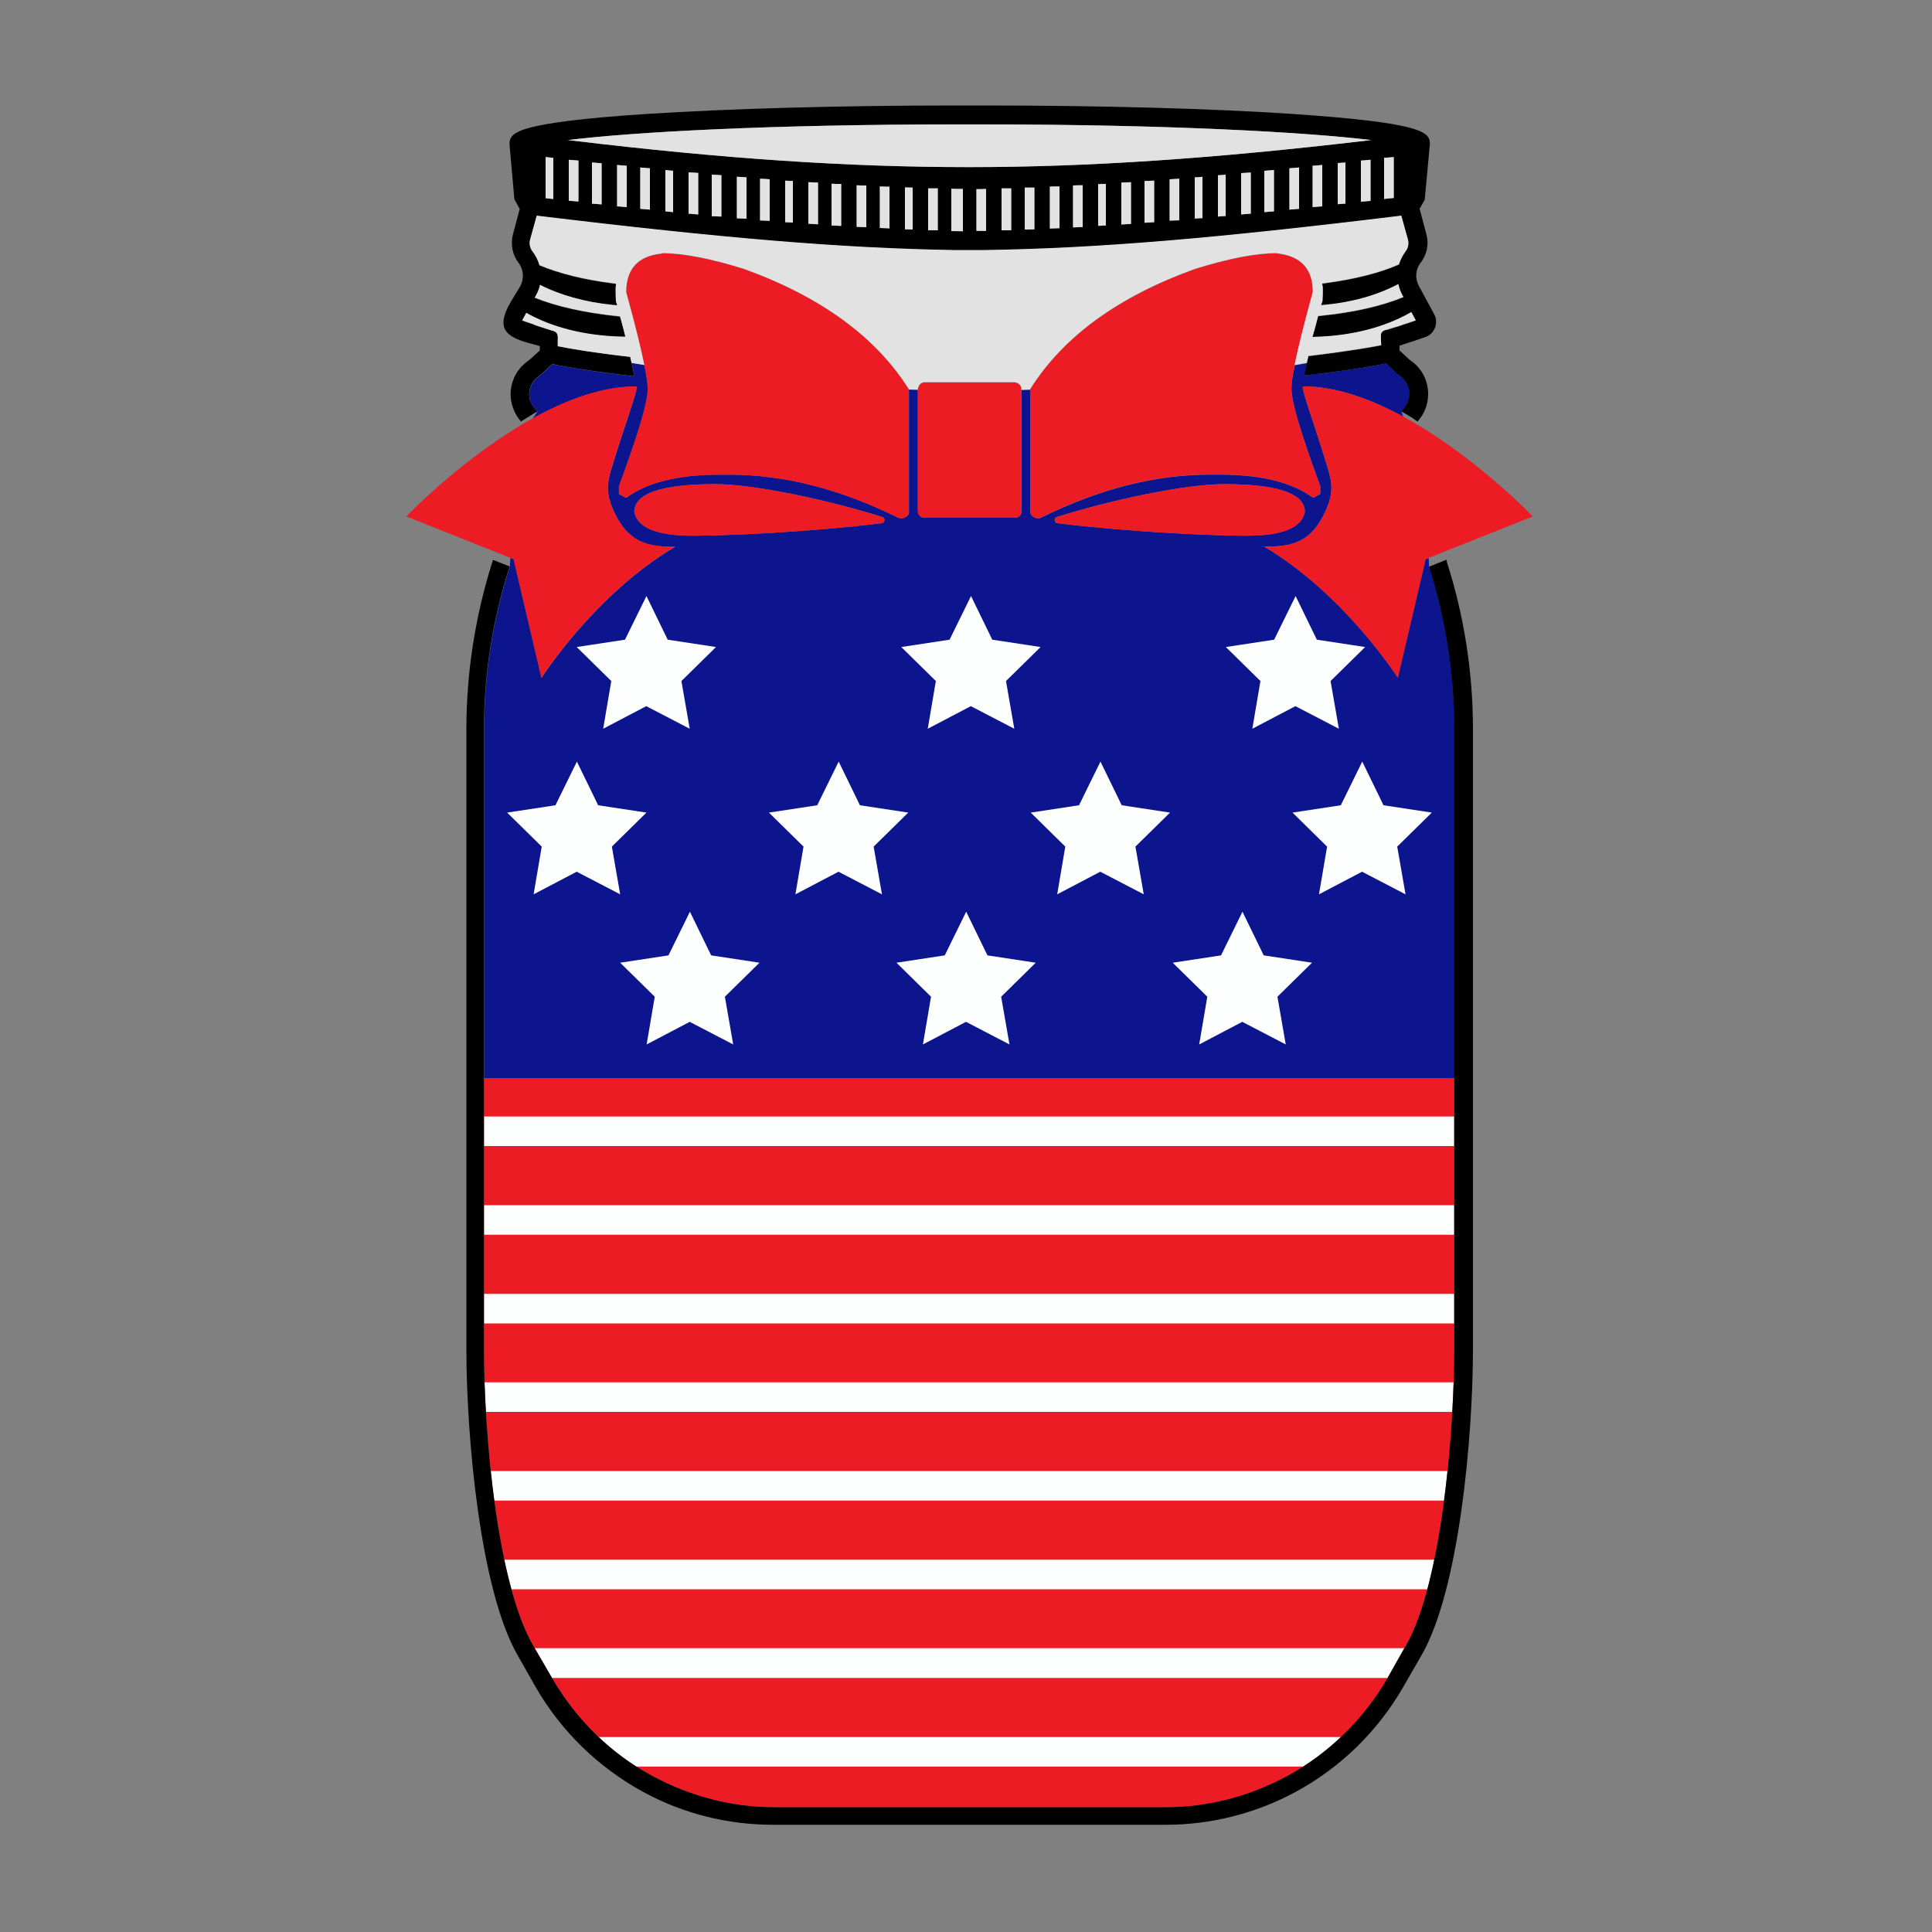 <?xml version="1.0" encoding="utf-8"?>
<!-- Generator: Adobe Illustrator 23.0.1, SVG Export Plug-In . SVG Version: 6.00 Build 0)  -->
<svg version="1.1" id="Layer_1" xmlns="http://www.w3.org/2000/svg" xmlns:xlink="http://www.w3.org/1999/xlink" x="0px" y="0px"
	 width="1000px" height="1000px" viewBox="0 0 1000 1000" style="enable-background:new 0 0 1000 1000;" xml:space="preserve">
<rect x="0" y="0" width="1000" height="1000" fill="#808080" stroke="none"/>
<style type="text/css">
	.st0{fill:#0C158E;}
	.st1{fill:#ED1C24;}
	.st2{fill:#FDFFFE;}
	.st3{fill:#E2E2E2;}
</style>
<g>
	<path class="st0" d="M739.7,293.3L739.7,293.3c-0.1-1.5-0.1-3-0.2-4.5l-1.6,0.6l-14.4,61.4c0,0-27.4-43.1-69.2-67.9
		c14.5,0.2,24.5-2.2,31.8-18.4c3.8-8.4,3.8-13.9,1.1-22.4c-7.9-25.6-13.4-40-12.9-42.1c17.1-0.1,35.1,6.5,51.9,15.6
		c0-0.1,0-0.1,0-0.2l-0.8-2.5l1.2-1.4c1.8-2,2.9-4.7,3-7.5c0-4-2-7.6-5.3-9.7l-0.6-0.5l-6.1-5.7c-4.4,0.9-17.3,3.4-40.4,6l-2,0.2
		l0.4-2c0.4-2,0.9-4.3,0.9-4.3s-2.8,0.5-6.3,1.1c-1.6,7.6-1.7,9.2-1.7,12.4c0,6.6,5,23.4,14.9,50.2v4l-3.7,2
		c-10.8-8-26.8-12-48.2-12h-5.5c-28.1,0-57.1,7.4-87,22.2c-2.1,1-4.5,0.1-5.7-2.2v-63.9c-1.5,0.1-3,0.1-4.5,0.2V264
		c0,2.7-1.3,4-3.7,4h-46.3c-2.4,0-3.7-1.3-3.7-4v-62.2c-1.5,0-3.1-0.1-4.6-0.1v64c-1,2.3-3.6,3.1-5.7,2.2
		c-29.9-14.8-58.8-22.2-87-22.2h-5.5c-21.3,0-37.3,4-48.2,12l-3.7-2v-4c9.9-26.8,14.9-43.4,14.9-50.2c0-2.7-0.3-5.4-1.7-12.5
		c-2.3-0.4-4.5-0.8-6.6-1.1c0.4,1.8,0.7,3.2,1,4.9l0.4,2l-2.1-0.2c-24-2.9-36.3-5.2-40.4-6.1l-6,5.6l-0.5,0.4
		c-3.5,2.1-5.5,5.8-5.4,9.8c0.1,2.8,1.1,5.3,3,7.4l1.2,1.4l-2.6,3.6c17.3-9.6,36.1-16.7,53.9-16.6c0.6,2.1-5,16.5-12.9,42.1
		c-2.7,8.5-2.7,14,1.1,22.4c7.4,16.1,17.4,18.6,31.8,18.4c-41.8,24.7-69.2,67.9-69.2,67.9l-14.4-61.4l-1.7-0.7l-0.3,4.5l-0.4,1.3
		c-8.6,26.8-12.9,54.8-12.9,83.1V558h502.2V377.6c0-28.2-4.3-56.1-12.6-83L739.7,293.3z M456.4,270.8c-39.5,4.8-82,6.5-97.8,6.5
		c-18.6,0-28.7-4.1-30.3-12.4c0.1-9.5,14.1-14.3,41.8-14.3c20.4,0,58.6,8.2,86.6,17C458.3,268.1,458.1,270.6,456.4,270.8z
		 M547.3,270.8c-1.7-0.2-1.9-2.7-0.3-3.2c28-8.8,66.2-17,86.6-17c27.8,0,41.7,4.8,41.8,14.3c-1.6,8.3-11.7,12.4-30.3,12.4
		C629.3,277.3,586.8,275.6,547.3,270.8z"/>
	<path class="st1" d="M285.6,868.3c12.6,21.8,30.7,39.5,52.2,51c19.5,10.5,41.1,16.1,62.5,16.1h203.4c21.4,0,43-5.6,62.5-16.1
		c21.5-11.7,39.6-29.3,52.1-50.9l9.3-16.5c18.4-31.9,25.1-109.4,25.1-153.8V558H250.5v140.2c0,44.1,6.8,121.4,25.5,153.6
		L285.6,868.3z"/>
	<path class="st2" d="M742.4,807.3c-1.1,5.3-2.3,10.5-3.6,15.3H264.7c-1.3-4.9-2.6-10-3.7-15.3H742.4z M674.5,914.4
		c7-4.5,13.5-9.6,19.6-15.3H309.8c6.1,5.7,12.6,10.9,19.6,15.3H674.5z M276.8,853.1l8.8,15.2c0,0.1,0.1,0.1,0.1,0.2h432.5
		c0,0,0-0.1,0-0.1l8.6-15.3H276.8z M254,761.4c0.5,5.1,1.2,10.2,1.8,15.3h491.6c0.7-5.1,1.3-10.2,1.8-15.3H254z M250.5,669.6V685
		h502.2v-15.3H250.5z M250.5,577.9v15.3h502.2v-15.3H250.5z M250.5,623.8v15.3h502.2v-15.3H250.5z M250.8,715.5
		c0.2,4.9,0.4,10.1,0.7,15.3h500.2c0.3-5.3,0.5-10.4,0.7-15.3H250.8z"/>
	<path d="M749,291.2c8.9,27.9,13.4,57,13.4,86.4v320.6c0,45.2-7.1,124.7-26.6,158.5l-9.5,16.5c-13.3,23.1-32.7,41.9-55.9,54.4
		c-20.4,11-43.6,16.9-67,16.9H400.1c-23.5,0-46.6-5.8-67-16.9c-23.3-12.7-42.7-31.5-55.9-54.5l-9.3-16.4
		c-19.4-33.7-26.5-113.2-26.5-158.4V377.6c0-29.3,4.5-58.3,13.3-86.3l0.5-1.5l8.6,3.4l-0.4,1.3c-8.6,26.8-12.9,54.8-12.9,83.1v320.6
		c0,44.1,6.8,121.4,25.5,153.6l9.6,16.5c12.6,21.8,30.7,39.5,52.2,51c19.5,10.5,41.1,16.1,62.5,16.1h203.4c21.4,0,43-5.6,62.5-16.1
		c21.5-11.7,39.6-29.3,52.1-50.9l9.3-16.5c18.4-31.9,25.1-109.4,25.1-153.8V377.6c0-28.2-4.3-56.1-12.6-83l-0.4-1.3l9-3.6L749,291.2
		z M265.8,174.6c4.2,2.3,9.9,3.4,13.6,4.5v2.3l-5.5,5c-6.1,4-9.7,10.7-9.6,17.9c0.1,4.7,1.7,9.2,4.5,12.8l0.8,1.1l1.1-0.7
		c1.9-1.2,3.8-2.4,5.8-3.6l1.6-0.9l-1.2-1.4c-1.9-2.1-2.9-4.6-3-7.4c-0.1-4,1.9-7.7,5.4-9.8l0.5-0.4l6-5.6
		c4.1,0.9,16.4,3.2,40.4,6.1l2.1,0.2l-0.4-2c-0.4-2.2-1-4.8-1.5-7l-0.2-1l-1.1-0.1c-17.6-2-29.3-4-36.4-5.4V177c0-0.3,0-0.6,0-0.9
		c0-0.8,0.1-1.7-0.1-2.6c-0.3-1.7-2-2.2-2.8-2.4c-0.2,0-0.3-0.1-0.5-0.1c-0.6-0.2-1.2-0.4-1.8-0.6c-0.6-0.2-1.1-0.3-1.8-0.6
		c-1.2-0.4-2.4-0.7-3.5-1.1c-0.8-0.3-1.6-0.5-2.3-0.8c-1.8-0.6-3.7-1.2-5.6-1.9l2.1-3.9c13.4,7.6,30.8,11.9,49.3,12.3h2l-0.5-1.9
		c-0.3-1.4-0.7-2.8-1.1-4.3c-0.3-1.1-0.6-2.2-0.9-3.3l-0.3-1l-1-0.1c-17.2-1.8-31.7-5-43.1-9.6l0.7-1.3c0.9-1.6,1.6-3.4,2-5.3
		c10.6,5.4,23.6,9,37.7,10.4l2.3,0.2l-0.7-2.1c-0.1-1-0.2-6.2-0.1-7.6l0.2-1.5l-1.5-0.2c-15-1.9-27.9-5.1-38.2-9.4
		c-0.7-2.6-1.9-5-3.6-7.2c-1.3-1.7-1.8-4-1.2-6.1l3.4-12.3c97.4,11.8,157.9,16.8,215.3,17.8h17c57.5-0.9,117.9-5.9,215.2-17.8
		l3.4,12.2c0.6,2.2,0.2,4.4-1.1,6.1c-1.6,2.2-2.8,4.5-3.5,6.9c-10.1,4.4-22.7,7.6-38.3,9.7l-1.5,0.2l0.3,1.5c0.2,1.5,0,6.7-0.1,7.6
		l-0.7,2.1l2.3-0.2c14-1.3,26.9-5,37.7-10.7c0.4,2,1.1,3.9,2,5.6l0.6,1.1c-11.5,4.7-25.6,7.9-43.1,9.7l-1,0.1l-0.3,1
		c-0.6,2.5-1.3,5-2.1,7.9l-0.6,2l2-0.1c18.8-0.6,35.7-5,49.2-12.8l2.3,4.3c-0.2,0.1-0.5,0.1-0.8,0.2l-0.2,0.1
		c-0.7,0.2-1.4,0.5-2.1,0.7c-0.7,0.3-1.5,0.5-2.1,0.7c-0.8,0.2-1.5,0.5-2.3,0.8c-1.2,0.4-2.4,0.8-3.6,1.1c-0.6,0.2-1.2,0.4-1.7,0.5
		c-0.6,0.2-1.2,0.4-1.8,0.6c-0.2,0.1-0.4,0.1-0.5,0.1c-0.9,0.2-2.6,0.6-2.9,2.4c-0.1,0.5-0.1,1.2,0,3.2c0,0.7,0.1,1.7,0.1,2.4
		c-4.4,0.9-16.3,3-36.7,5.5l-1,0.1l-0.2,1c-0.6,2.6-1.1,4.9-1.5,6.9l-0.4,2l2-0.2c23.1-2.6,36-5.1,40.4-6l6.1,5.7l0.6,0.5
		c3.3,2.1,5.3,5.7,5.3,9.7c-0.1,2.8-1.2,5.5-3,7.5l-1.2,1.4l2.6,1.5c1.6,1,3.2,1.9,4.7,3l1.1,0.8l0.9-1.1c2.9-3.6,4.5-8,4.6-12.8
		c0.1-7.3-3.4-14-9.4-17.9l-5.4-5v-2.5c6.2-2,11.1-3.6,13.5-4.5c2.3-0.8,4-2.6,4.9-4.9c0.8-2.3,0.7-4.8-0.5-6.9l-7.9-14.6
		c-2.1-3.9-1.8-8.6,1-12.1c3.2-4.2,4.3-9.7,2.9-14.6l-3.5-13.2l2.4-4.3c0.3-0.4,0.3-0.9,0.3-1.2l2.6-28v-0.1c0-2.9-0.7-5.7-9.8-8.2
		c-10.2-2.9-30.2-5.2-61-7.3c-41.9-2.8-98.8-4.4-160.3-4.4h-14.2c-60,0-116.9,1.6-160.3,4.4c-30.8,2-50.8,4.4-61,7.3
		c-9,2.5-9.8,5.4-9.8,8.3l2.5,28c0,0.2,0.1,0.3,0.1,0.5v0.2l2.7,4.8l-3.5,13.2c-1.3,5.1-0.3,10.6,2.9,14.7c2.6,3.4,3,8.2,0.9,12.1
		c-3.1,5.7-11.1,15.5-8,22.2C262.2,172.1,263.8,173.5,265.8,174.6z M485.4,97.5v21.7c-0.8,0-1.6,0-2.5,0s-1.8,0-2.5,0V97.5
		c0.8,0,1.6,0,2.5,0S484.6,97.5,485.4,97.5z M472.4,97.1v21.7c-1.3-0.1-2.7-0.1-4-0.1V97C469.7,97,471.1,97.1,472.4,97.1z
		 M460.4,96.6v21.6c-0.8,0-1.6-0.1-2.4-0.1c-0.9,0-1.8-0.1-2.6-0.1V96.5c0.8,0,1.6,0.1,2.5,0.1C458.7,96.6,459.6,96.6,460.4,96.6z
		 M448.4,96v21.6c-0.8,0-1.6-0.1-2.5-0.1s-1.8-0.1-2.5-0.1V95.9c0.8,0,1.6,0.1,2.5,0.1C446.7,96,447.6,96,448.4,96z M435.4,95.2
		v21.7c-0.2,0-0.5,0-0.7,0c-1.4-0.1-3-0.1-4.3-0.2V95.1c0.8,0,1.6,0.1,2.5,0.1C433.7,95.2,434.6,95.2,435.4,95.2z M423.4,94.5v21.6
		l-5-0.3V94.3L423.4,94.5z M410.4,93.7v21.5c-0.6,0-1.3-0.1-1.9-0.1c-0.7,0-1.4-0.1-2.1-0.1V93.5c0.6,0,1.2,0.1,1.9,0.1
		C409,93.6,409.7,93.7,410.4,93.7z M398.4,92.8v21.5c-0.8,0-1.6-0.1-2.4-0.1c-0.9,0-1.8-0.1-2.6-0.1V92.5c0.8,0,1.6,0.1,2.4,0.1
		C396.7,92.7,397.6,92.7,398.4,92.8z M386.4,91.8v21.4c-0.8,0-1.6-0.1-2.4-0.1c-0.9,0-1.8-0.1-2.6-0.1V91.5c0.8,0,1.6,0.1,2.4,0.1
		C384.7,91.7,385.6,91.7,386.4,91.8z M373.4,90.7v21.4c-0.8,0-1.6-0.1-2.4-0.1c-0.9,0-1.8-0.1-2.6-0.1V90.4c0.8,0,1.6,0.1,2.4,0.1
		C371.7,90.6,372.6,90.6,373.4,90.7z M361.4,89.5V111c-0.8-0.1-1.6-0.1-2.4-0.2c-0.9-0.1-1.8-0.1-2.6-0.2V89.2
		C358,89.3,359.9,89.4,361.4,89.5z M348.4,88.4v21.4c-0.6-0.1-1.2-0.1-1.9-0.2c-0.7-0.1-1.5-0.1-2.1-0.2V88c0.6,0.1,1.2,0.1,1.9,0.2
		C347,88.3,347.7,88.3,348.4,88.4z M336.4,87.1v21.4c-0.8-0.1-1.6-0.1-2.4-0.2c-0.9-0.1-1.8-0.1-2.6-0.2V86.7
		c0.8,0.1,1.6,0.1,2.4,0.2C334.7,87,335.6,87,336.4,87.1z M324.4,85.8v21.4c-0.8-0.1-1.6-0.1-2.4-0.2c-0.9-0.1-1.8-0.1-2.6-0.2V85.4
		c0.8,0.1,1.6,0.1,2.4,0.2C322.7,85.7,323.6,85.7,324.4,85.8z M311.4,84.5v21.3c-0.8-0.1-1.6-0.1-2.4-0.2c-0.9-0.1-1.8-0.1-2.6-0.2
		V84.1c0.8,0.1,1.6,0.1,2.4,0.2C309.7,84.4,310.6,84.4,311.4,84.5z M709.4,82.7V104c-0.5,0-1,0.1-1.5,0.1c-1.2,0.1-2.4,0.2-3.5,0.3
		V83.1c0.5,0,1-0.1,1.5-0.1C707,82.9,708.3,82.8,709.4,82.7z M293.9,72.5c33.8-4.2,105.5-8.1,200.8-8.1h14.2c95.3,0,167,4,200.8,8.1
		c-0.8,0.1-1.7,0.2-2.5,0.3c-79.1,9.3-144.3,13.7-205.4,13.7h-0.6c-62.3,0-127.3-4.4-204.7-13.7C295.6,72.7,294.7,72.6,293.9,72.5z
		 M716.4,103V81.7c0.5,0,1-0.1,1.5-0.1c1.2-0.1,2.4-0.2,3.5-0.3v21.2c-0.8,0.1-1.7,0.1-2.6,0.2C718,102.8,717.1,102.9,716.4,103z
		 M286.4,81.7V103l-4-0.4V81.3L286.4,81.7z M299.4,83.1v21.2c-0.4,0-0.8-0.1-1.3-0.1c-1.3-0.1-2.6-0.2-3.7-0.3V82.7
		c0.4,0,0.8,0.1,1.2,0.1C296.9,82.9,298.3,83,299.4,83.1z M498.4,97.8v21.9c-1.8,0-4.3-0.1-6-0.1V97.7
		C494.2,97.8,496.6,97.8,498.4,97.8z M696.4,84.1v21.3c-0.5,0-1.1,0.1-1.7,0.1c-0.9,0.1-1.7,0.1-2.3,0.2V84.4
		c0.8-0.1,1.7-0.1,2.6-0.2C695.5,84.2,695.9,84.2,696.4,84.1z M684.4,85.4v21.4c-0.8,0.1-1.7,0.1-2.6,0.2c-0.8,0.1-1.6,0.1-2.4,0.2
		V85.8c0.8-0.1,1.7-0.1,2.6-0.2C682.8,85.5,683.6,85.5,684.4,85.4z M672.4,86.7v21.4c-0.8,0.1-1.7,0.1-2.6,0.2
		c-0.8,0.1-1.6,0.1-2.4,0.2V87.1c0.8-0.1,1.7-0.1,2.6-0.2C670.8,86.8,671.6,86.8,672.4,86.7z M659.4,88v21.4
		c-0.8,0.1-1.7,0.1-2.6,0.2c-0.8,0.1-1.6,0.1-2.4,0.2V88.4c0.8-0.1,1.7-0.1,2.6-0.2C657.8,88.1,658.6,88.1,659.4,88z M647.4,89.3
		v21.3c-0.8,0.1-1.7,0.1-2.6,0.2c-0.8,0.1-1.6,0.1-2.4,0.2V89.6C643.9,89.5,645.9,89.4,647.4,89.3z M634.4,90.4v21.4
		c-1.3,0.1-2.7,0.2-4,0.3V90.7c0.7,0,1.4-0.1,2.1-0.1C633.1,90.5,633.8,90.5,634.4,90.4z M622.4,91.5v21.4c-0.7,0-1.4,0.1-2.1,0.1
		c-0.6,0-1.3,0.1-1.9,0.1V91.8c0.7,0,1.4-0.1,2.1-0.1C621.1,91.6,621.8,91.6,622.4,91.5z M610.4,92.5V114c-0.8,0.1-1.7,0.1-2.6,0.1
		c-0.8,0-1.7,0.1-2.4,0.1V92.8C606.9,92.7,608.8,92.6,610.4,92.5z M597.4,93.5V115l-5,0.3V93.7L597.4,93.5z M585.4,94.3v21.6l-5,0.3
		V94.5L585.4,94.3z M572.4,95.2v21.5h-0.1c-1.3,0.1-2.6,0.1-3.9,0.2V95.3c0.7,0,1.4-0.1,2.1-0.1C571.1,95.2,571.8,95.2,572.4,95.2z
		 M560.4,95.9v21.6c-0.8,0-1.7,0.1-2.5,0.1s-1.7,0.1-2.5,0.1V96c0.8,0,1.7-0.1,2.5-0.1C558.8,95.9,559.6,95.9,560.4,95.9z
		 M548.4,96.5v21.6c-0.8,0-1.7,0.1-2.6,0.1c-0.8,0-1.7,0.1-2.4,0.1V96.6c0.8,0,1.7-0.1,2.5-0.1C546.8,96.5,547.6,96.5,548.4,96.5z
		 M535.4,97.1v21.6c-1.5,0.1-3.5,0.1-5,0.1V97.1c0.8,0,1.6,0,2.5,0S534.6,97.1,535.4,97.1z M523.4,97.5v21.7c-0.8,0-1.7,0-2.5,0
		s-1.7,0-2.5,0V97.5c0.8,0,1.6,0,2.5,0S522.6,97.5,523.4,97.5z M510.4,97.8v21.7c-0.8,0-1.6,0-2.5,0c-0.8,0-1.7,0-2.5,0V97.9
		c0.8,0,1.7,0,2.5,0C508.8,97.8,509.6,97.8,510.4,97.8z"/>
	<path class="st1" d="M372.2,245.7c-21.3,0-37.3,4-48.2,12l-3.7-2v-4c9.9-26.8,14.9-43.4,14.9-50.2c0-6.6-3.7-23.4-11.1-50.2
		c0-12,6.1-18.8,18.5-20v-0.2c10.8,0,25.1,2.7,42.6,8.2c39.8,14.4,68.2,35.2,85.2,62.2v64.2c-1,2.3-3.6,3.1-5.7,2.2
		c-29.9-14.8-58.8-22.2-87-22.2L372.2,245.7L372.2,245.7z M358.6,277.3c15.8,0,58.3-1.7,97.8-6.5c1.7-0.2,1.9-2.7,0.3-3.2
		c-28-8.8-66.2-17-86.6-17c-27.7,0-41.7,4.8-41.8,14.3C329.9,273.2,340,277.3,358.6,277.3z M547,267.6c-1.6,0.5-1.4,3,0.3,3.2
		c39.5,4.8,82,6.5,97.8,6.5c18.6,0,28.7-4.1,30.3-12.4c-0.1-9.5-14-14.3-41.8-14.3C613.2,250.6,575,258.8,547,267.6z M687.2,242.1
		c2.7,8.5,2.7,14-1.1,22.4c-7.3,16.2-17.3,18.6-31.8,18.4c41.8,24.8,69.2,67.9,69.2,67.9l14.4-61.4l55.5-22.1
		c0,0-64.6-67.5-119.1-67.3C673.8,202.1,679.3,216.5,687.2,242.1z M618.4,139.3c-39.8,14.4-68.2,35.1-85.2,62.2v64.1
		c1.2,2.3,3.6,3.2,5.7,2.2c29.9-14.8,58.9-22.2,87-22.2h5.5c21.4,0,37.4,4,48.2,12l3.7-2v-4c-9.9-26.8-14.9-43.6-14.9-50.2
		c0-6.8,3.7-23.4,11.1-50.2c0-12-6.1-18.6-18.5-20v-0.1C650.2,131.1,636,133.8,618.4,139.3z M280.2,350.8c0,0,27.4-43.2,69.2-67.9
		c-14.4,0.2-24.4-2.3-31.8-18.4c-3.8-8.4-3.8-13.9-1.1-22.4c7.9-25.6,13.5-40,12.9-42.1c-54.5-0.3-119.1,67.3-119.1,67.3l55.5,22.1
		L280.2,350.8z M525,268c2.4,0,3.7-1.3,3.7-4v-62.1c0-2.3-1.3-3.7-3.7-4h-46.3c-2.1,0.1-3.3,1.4-3.7,3.9V264c0,2.7,1.3,4,3.7,4H525z
		"/>
	<path class="st3" d="M592.4,115.3V93.7l5-0.2V115L592.4,115.3z M568.4,116.9c1.3-0.1,2.6-0.1,3.9-0.2h0.1V95.2c-0.6,0-1.3,0-1.9,0
		c-0.7,0-1.4,0.1-2.1,0.1V116.9z M618.4,113.1c0.6,0,1.3-0.1,1.9-0.1c0.7,0,1.4-0.1,2.1-0.1V91.5c-0.6,0.1-1.3,0.1-1.9,0.2
		c-0.7,0-1.4,0.1-2.1,0.1V113.1z M607.8,114.1c0.9,0,1.8,0,2.6-0.1V92.5c-1.6,0.1-3.5,0.2-5,0.3v21.4
		C606.1,114.2,607,114.1,607.8,114.1z M585.4,115.9V94.3l-5,0.2v21.7L585.4,115.9z M518.4,119.2c0.8,0,1.7,0,2.5,0s1.7,0,2.5,0V97.5
		c-0.8,0-1.6,0-2.5,0s-1.7,0-2.5,0V119.2z M530.4,118.8c1.5,0,3.5,0,5-0.1V97.1c-0.8,0-1.6,0-2.5,0s-1.7,0-2.5,0V118.8z
		 M505.4,119.5c0.8,0,1.7,0,2.5,0c0.9,0,1.7,0,2.5,0V97.8c-0.8,0-1.6,0-2.5,0.1c-0.8,0-1.7,0-2.5,0V119.5z M555.4,117.7
		c0.8,0,1.7-0.1,2.5-0.1s1.7-0.1,2.5-0.1V95.9c-0.8,0-1.6,0-2.5,0c-0.8,0-1.7,0.1-2.5,0.1V117.7z M543.4,118.3
		c0.7,0,1.6-0.1,2.4-0.1c0.9,0,1.8-0.1,2.6-0.1V96.5c-0.8,0-1.6,0-2.5,0c-0.8,0-1.7,0.1-2.5,0.1V118.3z M679.4,107.2
		c0.8-0.1,1.6-0.1,2.4-0.2c0.9-0.1,1.8-0.1,2.6-0.2V85.4c-0.8,0.1-1.6,0.1-2.4,0.2c-0.9,0.1-1.8,0.1-2.6,0.2V107.2z M692.4,105.7
		c0.6-0.1,1.4-0.1,2.3-0.2c0.6,0,1.2-0.1,1.7-0.1V84.1c-0.5,0.1-0.9,0.1-1.4,0.1c-0.9,0.1-1.8,0.1-2.6,0.2V105.7z M630.4,112.1
		c1.3-0.1,2.7-0.2,4-0.3V90.4c-0.6,0.1-1.3,0.1-1.9,0.2c-0.7,0-1.4,0.1-2.1,0.1V112.1z M501.2,86.5h0.6c61.1,0,126.3-4.4,205.4-13.7
		c0.8-0.1,1.7-0.2,2.5-0.3c-33.8-4.1-105.5-8.1-200.8-8.1h-14.2c-95.3,0-167,3.9-200.8,8.1c0.8,0.1,1.7,0.2,2.6,0.3
		C373.9,82.1,438.9,86.5,501.2,86.5z M704.4,83.1v21.3c1.1-0.1,2.3-0.2,3.5-0.3c0.5,0,1-0.1,1.5-0.1V82.7c-1.1,0.1-2.4,0.2-3.5,0.3
		C705.4,83,704.9,83.1,704.4,83.1z M644.8,110.8c0.9-0.1,1.8-0.1,2.6-0.2V89.3c-1.5,0.1-3.5,0.2-5,0.3V111
		C643.2,110.9,644,110.9,644.8,110.8z M667.4,108.5c0.8-0.1,1.6-0.1,2.4-0.2c0.9-0.1,1.8-0.1,2.6-0.2V86.7c-0.8,0.1-1.6,0.1-2.4,0.2
		c-0.9,0.1-1.8,0.1-2.6,0.2V108.5z M654.4,109.8c0.8-0.1,1.6-0.1,2.4-0.2c0.9-0.1,1.8-0.1,2.6-0.2V88c-0.8,0.1-1.6,0.1-2.4,0.2
		c-0.9,0.1-1.8,0.1-2.6,0.2V109.8z M721.4,102.5V81.3c-1.1,0.1-2.3,0.2-3.5,0.3c-0.5,0-1,0.1-1.5,0.1V103c0.7-0.1,1.6-0.2,2.4-0.3
		C719.7,102.6,720.6,102.6,721.4,102.5z M368.4,111.9c0.8,0,1.7,0.1,2.6,0.1c0.8,0,1.6,0.1,2.4,0.1V90.7c-0.8-0.1-1.7-0.1-2.6-0.2
		c-0.8,0-1.6-0.1-2.4-0.1V111.9z M331.4,108.1c0.8,0.1,1.7,0.1,2.6,0.2c0.8,0.1,1.6,0.1,2.4,0.2V87.1c-0.8-0.1-1.7-0.1-2.6-0.2
		c-0.8-0.1-1.6-0.1-2.4-0.2V108.1z M344.4,109.4c0.6,0.1,1.4,0.1,2.1,0.2c0.7,0.1,1.3,0.1,1.9,0.2V88.4c-0.7-0.1-1.4-0.1-2.1-0.2
		c-0.7-0.1-1.3-0.1-1.9-0.2V109.4z M359,110.8c0.8,0.1,1.6,0.1,2.4,0.2V89.5c-1.5-0.1-3.4-0.2-5-0.3v21.4
		C357.2,110.7,358.1,110.7,359,110.8z M319.4,106.8c0.8,0.1,1.7,0.1,2.6,0.2c0.8,0.1,1.6,0.1,2.4,0.2V85.8c-0.8-0.1-1.7-0.1-2.6-0.2
		c-0.8-0.1-1.6-0.1-2.4-0.2V106.8z M498.4,119.7V97.8c-1.8,0-4.2,0-6-0.1v21.9C494.1,119.6,496.6,119.7,498.4,119.7z M278.2,168.7
		c1.1,0.4,2.3,0.7,3.5,1.1c0.7,0.3,1.2,0.4,1.8,0.6s1.2,0.4,1.8,0.6c0.2,0,0.3,0.1,0.5,0.1c0.8,0.2,2.5,0.7,2.8,2.4
		c0.2,0.9,0.1,1.8,0.1,2.6c0,0.3,0,0.6,0,0.9v2.2c7.1,1.4,18.8,3.4,36.4,5.4l1.1,0.1l0.2,1c0.2,0.7,0.3,1.4,0.5,2.1
		c2.2,0.4,4.4,0.8,6.6,1.1c-1.8-8.9-4.9-21.4-9.4-37.7c0-12,6.1-18.8,18.5-20v-0.2c10.8,0,25.1,2.7,42.6,8.2
		c39.8,14.4,68.2,35.2,85.2,62.2v0.2c1.5,0,3.1,0.1,4.6,0.1v0c0.4-2.5,1.6-3.8,3.7-3.9H525c2.4,0.3,3.7,1.7,3.7,3.9
		c1.5,0,3-0.1,4.5-0.1v-0.2c17-27.1,45.4-47.8,85.2-62.2c17.6-5.5,31.8-8.2,42.6-8.2v0.1c12.4,1.4,18.5,8,18.5,20
		c-4.5,16.4-7.7,29-9.4,37.8c2.1-0.4,4.3-0.7,6.3-1.1c0.2-0.8,0.4-1.7,0.6-2.6l0.2-1l1-0.1c20.4-2.5,32.3-4.6,36.7-5.5
		c0-0.7-0.1-1.7-0.1-2.4c-0.1-2-0.1-2.7,0-3.2c0.3-1.8,2-2.2,2.9-2.4c0.1,0,0.3,0,0.5-0.1c0.6-0.2,1.2-0.4,1.8-0.6
		c0.5-0.1,1.1-0.3,1.7-0.5c1.2-0.3,2.4-0.7,3.6-1.1c0.8-0.3,1.5-0.6,2.3-0.8c0.6-0.2,1.4-0.4,2.1-0.7c0.7-0.2,1.4-0.5,2.1-0.7
		l0.2-0.1c0.3-0.1,0.6-0.1,0.8-0.2l-2.3-4.3c-13.5,7.8-30.4,12.2-49.2,12.8l-2,0.1l0.6-2c0.8-2.9,1.5-5.4,2.1-7.9l0.3-1l1-0.1
		c17.5-1.8,31.6-5,43.1-9.7l-0.6-1.1c-0.9-1.7-1.6-3.6-2-5.6c-10.8,5.7-23.7,9.4-37.7,10.7l-2.3,0.2l0.7-2.1
		c0.1-0.9,0.3-6.1,0.1-7.6l-0.3-1.5l1.5-0.2c15.6-2.1,28.2-5.3,38.3-9.7c0.7-2.4,1.9-4.7,3.5-6.9c1.3-1.7,1.7-3.9,1.1-6.1l-3.4-12.2
		c-97.3,11.9-157.7,16.9-215.2,17.8h-17c-57.4-1-117.9-6-215.3-17.8l-3.4,12.3c-0.6,2.1-0.1,4.4,1.2,6.1c1.7,2.2,2.9,4.6,3.6,7.2
		c10.3,4.3,23.2,7.5,38.2,9.4l1.5,0.2l-0.2,1.5c-0.1,1.4,0,6.6,0.1,7.6l0.7,2.1l-2.3-0.2c-14.1-1.4-27.1-5-37.7-10.4
		c-0.4,1.9-1.1,3.7-2,5.3l-0.7,1.3c11.4,4.6,25.9,7.8,43.1,9.6l1,0.1l0.3,1c0.3,1.1,0.6,2.2,0.9,3.3c0.4,1.5,0.8,2.9,1.1,4.3
		l0.5,1.9h-2c-18.5-0.4-35.9-4.7-49.3-12.3l-2.1,3.9c1.9,0.7,3.8,1.3,5.6,1.9C276.6,168.2,277.4,168.4,278.2,168.7z M294.4,82.7
		v21.2c1.1,0.1,2.4,0.2,3.7,0.3c0.5,0,0.9,0.1,1.3,0.1V83.1c-1.1-0.1-2.5-0.2-3.8-0.3C295.2,82.8,294.8,82.7,294.4,82.7z
		 M306.4,105.4c0.8,0.1,1.7,0.1,2.6,0.2c0.8,0.1,1.6,0.1,2.4,0.2V84.5c-0.8-0.1-1.7-0.1-2.6-0.2c-0.8-0.1-1.6-0.1-2.4-0.2V105.4z
		 M286.4,81.7l-4-0.4v21.3l4,0.4V81.7z M455.4,118c0.8,0,1.7,0.1,2.6,0.1c0.8,0,1.6,0.1,2.4,0.1V96.6c-0.8,0-1.7,0-2.5,0
		c-0.9,0-1.7-0.1-2.5-0.1V118z M472.4,118.8V97.1c-1.3,0-2.7-0.1-4-0.1v21.7C469.7,118.7,471.1,118.7,472.4,118.8z M480.4,119.2
		c0.7,0,1.6,0,2.5,0c0.9,0,1.7,0,2.5,0V97.5c-0.8,0-1.6,0-2.5,0c-0.9,0-1.7,0-2.5,0V119.2z M443.4,117.4c0.7,0,1.6,0.1,2.5,0.1
		c0.9,0,1.7,0.1,2.5,0.1V96c-0.8,0-1.7,0-2.5,0c-0.9,0-1.7-0.1-2.5-0.1V117.4z M423.4,116.1V94.5l-5-0.2v21.5L423.4,116.1z
		 M393.4,114.1c0.8,0,1.7,0.1,2.6,0.1c0.8,0,1.6,0.1,2.4,0.1V92.8c-0.8-0.1-1.7-0.1-2.6-0.2c-0.8,0-1.6-0.1-2.4-0.1V114.1z
		 M430.4,116.7c1.3,0.1,2.9,0.1,4.3,0.2c0.2,0,0.5,0,0.7,0V95.2c-0.8,0-1.7,0-2.5,0c-0.9,0-1.7-0.1-2.5-0.1V116.7z M406.4,115
		c0.7,0,1.4,0.1,2.1,0.1c0.6,0,1.3,0.1,1.9,0.1V93.7c-0.7,0-1.4-0.1-2.1-0.1s-1.3-0.1-1.9-0.1V115z M381.4,113
		c0.8,0,1.7,0.1,2.6,0.1c0.8,0,1.6,0.1,2.4,0.1V91.8c-0.8-0.1-1.7-0.1-2.6-0.2c-0.8,0-1.6-0.1-2.4-0.1V113z"/>
	<path class="st2" d="M334.6,308.5l11,22.6l25,3.8l-17.9,17.6l4.3,24.7l-22.5-11.7l-22.3,11.7l4.2-24.7l-17.9-17.6l25-3.8
		L334.6,308.5z M502.6,308.5l11,22.6l25,3.8l-17.9,17.6l4.3,24.7l-22.5-11.7l-22.3,11.7l4.2-24.7l-17.9-17.6l25-3.8L502.6,308.5z
		 M670.6,308.5l11,22.6l25,3.8l-17.9,17.6l4.3,24.7l-22.5-11.7l-22.3,11.7l4.2-24.7l-17.9-17.6l25-3.8L670.6,308.5z M705.1,394.2
		l11,22.6l25,3.8l-17.9,17.6l4.3,24.7l-22.5-11.7l-22.3,11.7l4.2-24.7l-17.9-17.6l25-3.8L705.1,394.2z M569.6,394.2l11,22.6l25,3.8
		l-17.9,17.6l4.3,24.7l-22.5-11.7l-22.3,11.7l4.2-24.7l-17.9-17.6l25-3.8L569.6,394.2z M643.1,471.9l11,22.6l25,3.8l-17.9,17.6
		l4.3,24.7l-22.5-11.7l-22.3,11.7l4.2-24.7l-17.9-17.6l25-3.8L643.1,471.9z M500.1,471.9l11,22.6l25,3.8l-17.9,17.6l4.3,24.7
		l-22.5-11.7l-22.3,11.7l4.2-24.7l-17.9-17.6l25-3.8L500.1,471.9z M357.1,471.9l11,22.6l25,3.8l-17.9,17.6l4.3,24.7l-22.5-11.7
		l-22.3,11.7l4.2-24.7l-17.9-17.6l25-3.8L357.1,471.9z M434.1,394.2l11,22.6l25,3.8l-17.9,17.6l4.3,24.7l-22.5-11.7l-22.3,11.7
		l4.2-24.7l-17.9-17.6l25-3.8L434.1,394.2z M298.6,394.2l11,22.6l25,3.8l-17.9,17.6l4.3,24.7l-22.5-11.7l-22.3,11.7l4.2-24.7
		l-17.9-17.6l25-3.8L298.6,394.2z"/>
</g>
</svg>

